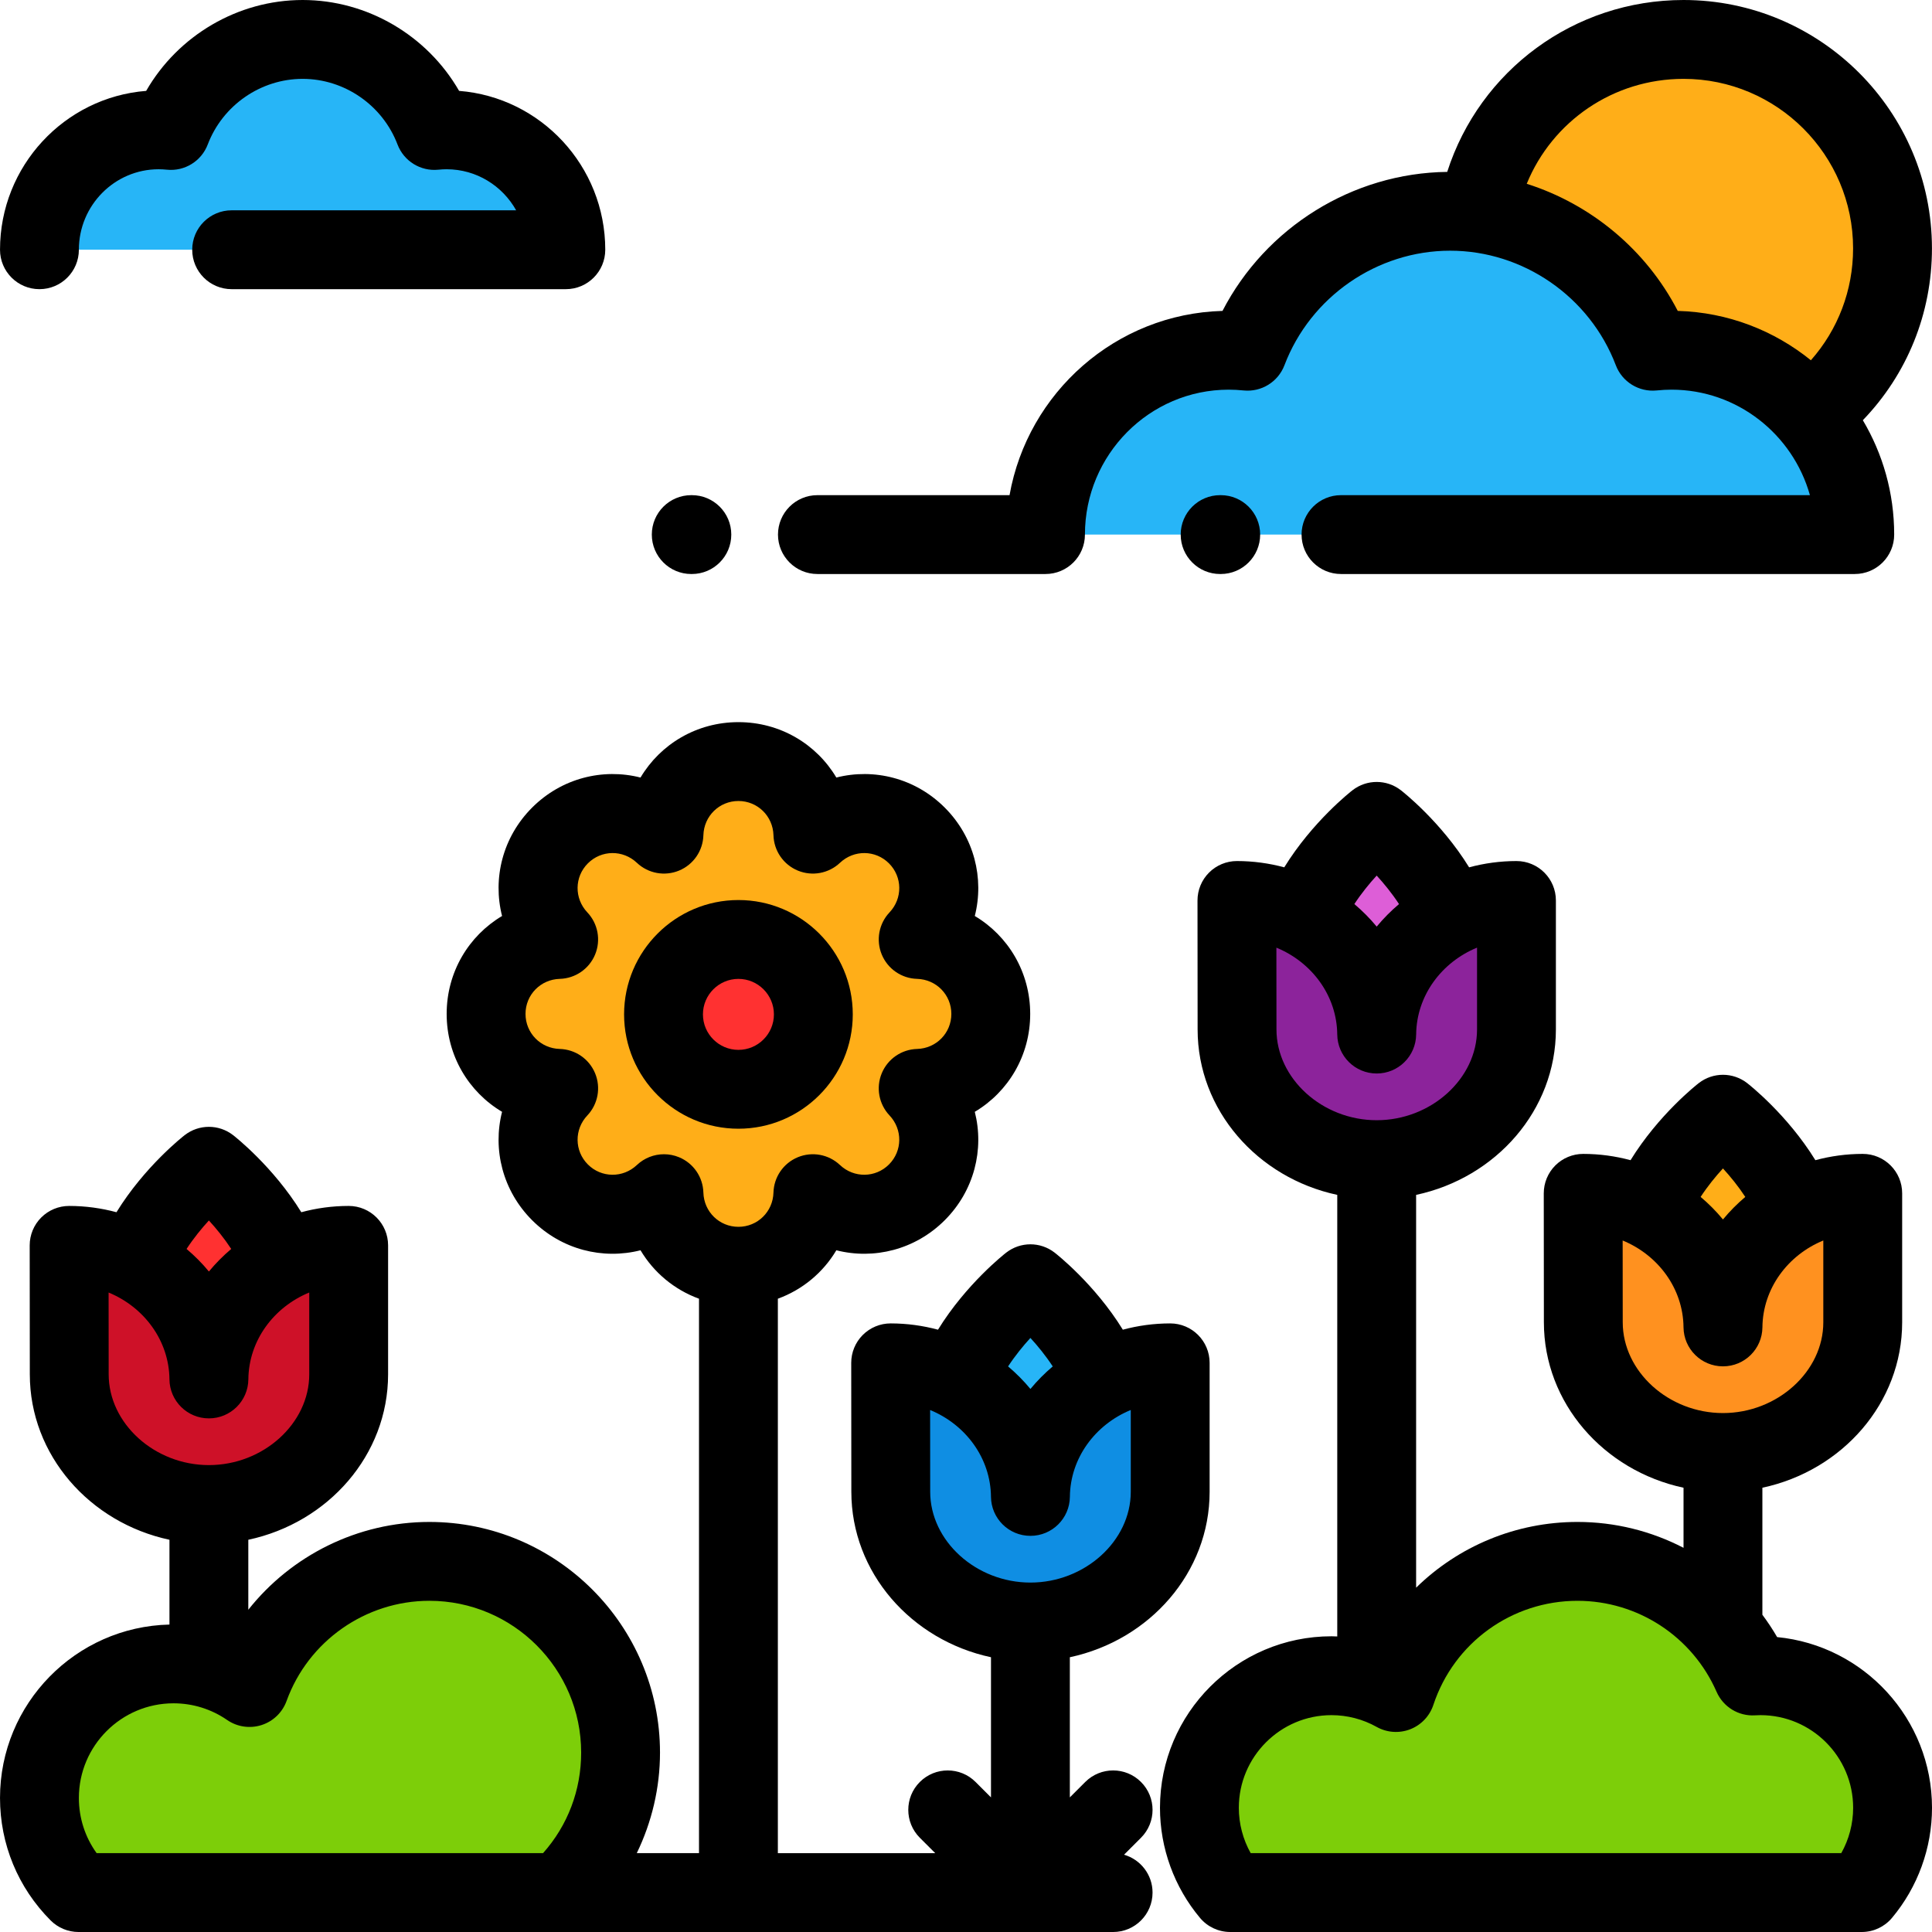 <?xml version="1.0" encoding="iso-8859-1"?>
<!-- Uploaded to: SVG Repo, www.svgrepo.com, Generator: SVG Repo Mixer Tools -->
<svg height="800px" width="800px" version="1.1" id="Layer_1" xmlns="http://www.w3.org/2000/svg" xmlns:xlink="http://www.w3.org/1999/xlink" 
	 viewBox="0 0 511.999 511.999" xml:space="preserve">
<path style="fill:#FF911F;" d="M456.608,351.647h-0.015c-0.188-19.582-16.693-35.401-37.036-35.401l0.031,34.177
	c0,19.168,16.983,34.505,37.008,34.505c20.032,0,37.043-15.38,37.043-34.505v-34.177
	C473.301,316.245,456.798,332.064,456.608,351.647z"/>
<path style="fill:#FFAE18;" d="M478.226,321.778c-6.391-13.079-21.628-26.495-21.628-26.495s-16.195,9.446-21.628,26.495
	l21.624,29.868L478.226,321.778z"/>
<path style="fill:#8C239B;" d="M364.843,274.039h-0.014c-0.188-19.582-16.693-35.401-37.036-35.401l0.031,34.177
	c0,19.168,16.983,34.505,37.008,34.505c20.032,0,37.043-15.38,37.043-34.505v-34.177
	C381.537,238.637,365.034,254.457,364.843,274.039z"/>
<path style="fill:#DD5ED7;" d="M386.462,244.171c-6.391-13.079-21.628-26.495-21.628-26.495s-16.195,9.446-21.628,26.495
	l21.624,29.868L386.462,244.171z"/>
<path style="fill:#0F8EE3;" d="M273.08,396.468h-0.015c-0.188-19.582-16.693-35.401-37.036-35.401l0.031,34.177
	c0,19.168,16.983,34.505,37.008,34.505c20.032,0,37.043-15.38,37.043-34.505v-34.177C289.774,361.067,273.27,376.885,273.08,396.468
	z"/>
<path style="fill:#27B5F7;" d="M294.699,366.599c-6.391-13.079-21.628-26.495-21.628-26.495s-16.195,9.446-21.628,26.495
	l21.624,29.868L294.699,366.599z"/>
<g>
	<path style="fill:#7DCE09;" d="M148.295,501.551c9.94-9.253,16.165-22.443,16.165-37.094c0-27.989-22.689-50.678-50.678-50.678
		c-21.931,0-40.606,13.934-47.662,33.429c-5.725-3.948-12.66-6.264-20.139-6.264c-19.621,0-35.527,15.905-35.527,35.527
		c0,9.79,3.96,18.654,10.365,25.08L148.295,501.551L148.295,501.551z"/>
	<path style="fill:#7DCE09;" d="M493.385,501.551c5.095-6.08,8.166-13.913,8.166-22.465c0-19.333-15.671-35.004-35.004-35.004
		c-0.695,0-1.383,0.026-2.069,0.066c-7.829-17.875-25.667-30.368-46.431-30.368c-22.423,0-41.432,14.569-48.11,34.753
		c-5.053-2.831-10.875-4.451-17.08-4.451c-19.333,0-35.004,15.671-35.004,35.004c0,8.552,3.071,16.385,8.166,22.465H493.385z"/>
</g>
<path style="fill:#FFAE18;" d="M128.819,268.694c0-10.738,8.569-19.433,19.237-19.731c-7.332-7.759-7.243-19.962,0.35-27.557
	c7.593-7.591,19.796-7.682,27.556-0.35c0.298-10.668,8.992-19.237,19.731-19.237c10.738,0,19.433,8.568,19.731,19.237
	c7.759-7.332,19.962-7.241,27.556,0.35c7.592,7.595,7.683,19.798,0.35,27.557c10.667,0.298,19.237,8.992,19.237,19.731
	c0,10.74-8.569,19.434-19.237,19.73c7.332,7.76,7.241,19.962-0.35,27.557c-7.593,7.593-19.797,7.683-27.556,0.351
	c-0.298,10.667-8.992,19.236-19.731,19.236c-10.738,0-19.433-8.568-19.731-19.236c-7.76,7.332-19.962,7.241-27.556-0.351
	c-7.593-7.594-7.683-19.796-0.35-27.557C137.388,288.129,128.819,279.434,128.819,268.694z"/>
<circle style="fill:#FF3131;" cx="195.69" cy="268.821" r="19.853"/>
<path style="fill:#FFAE18;" d="M479.759,109.839c13.234-10.12,21.777-26.063,21.777-44.01c0-30.585-24.794-55.38-55.38-55.38
	c-27.391,0-50.121,19.889-54.574,46.01c0,0,26.716,2.741,46.389,36.618C467.572,94.563,479.759,109.839,479.759,109.839z"/>
<g>
	<path style="fill:#27B5F7;" d="M491.527,141.67c0-26.939-21.781-48.853-48.556-48.853c-1.672,0-3.34,0.093-4.999,0.26
		c-8.42-22.137-29.63-37.089-53.674-37.089c-24.046,0-45.253,14.952-53.673,37.089c-1.66-0.167-3.327-0.26-5.002-0.26
		c-26.771,0-48.552,21.915-48.552,48.853H491.527z"/>
	<path style="fill:#27B5F7;" d="M149.95,66.182c0-17.523-14.168-31.777-31.584-31.777c-1.088,0-2.172,0.061-3.252,0.169
		c-5.476-14.399-19.273-24.125-34.913-24.125c-15.641,0-29.436,9.726-34.913,24.125c-1.079-0.109-2.164-0.169-3.254-0.169
		c-17.414,0-31.581,14.254-31.581,31.777C10.453,66.182,149.95,66.182,149.95,66.182z"/>
</g>
<path style="fill:#CE1128;" d="M55.369,365.436h-0.015c-0.188-19.582-16.693-35.401-37.036-35.401l0.031,34.177
	c0,19.168,16.983,34.505,37.008,34.505c20.032,0,37.043-15.38,37.043-34.505v-34.177C72.061,330.035,55.558,345.855,55.369,365.436z
	"/>
<path style="fill:#FF3131;" d="M76.988,335.568c-6.391-13.079-21.628-26.495-21.628-26.495s-16.195,9.446-21.628,26.495
	l21.624,29.868L76.988,335.568z"/>
<path d="M470.956,433.845c-1.192-2.06-2.501-4.029-3.907-5.915v-33.666c21.175-4.52,37.043-22.455,37.043-43.844v-34.177
	c0-5.771-4.678-10.449-10.449-10.449c-4.34,0-8.545,0.59-12.549,1.666c-7.463-12.108-17.602-20.058-18.089-20.435
	c-3.769-2.924-9.039-2.923-12.808,0c-0.487,0.377-10.627,8.327-18.089,20.434c-4.003-1.075-8.207-1.665-12.547-1.665
	c-2.773,0-5.432,1.102-7.392,3.064c-1.96,1.961-3.059,4.622-3.057,7.395l0.031,34.166c0,21.386,15.853,39.319,37.008,43.842v15.923
	c-8.519-4.415-18.115-6.856-28.104-6.856c-16.4,0-31.604,6.497-42.763,17.422V316.655c21.175-4.519,37.043-22.455,37.043-43.844
	v-34.177c0-5.771-4.678-10.449-10.449-10.449c-4.341,0-8.545,0.59-12.548,1.666c-7.463-12.108-17.603-20.058-18.09-20.435
	c-3.769-2.924-9.039-2.923-12.808,0c-0.487,0.377-10.627,8.326-18.088,20.434c-4.003-1.075-8.208-1.666-12.547-1.666
	c-2.773,0-5.432,1.102-7.392,3.064c-1.96,1.961-3.059,4.622-3.057,7.395l0.031,34.167c0,21.386,15.852,39.319,37.008,43.842v117.026
	c-0.51-0.018-1.018-0.049-1.529-0.049c-25.063,0-45.453,20.39-45.453,45.453c0,10.654,3.767,21.015,10.606,29.177
	c1.985,2.37,4.918,3.738,8.009,3.738h167.365c3.091,0,6.024-1.369,8.009-3.738c6.839-8.162,10.606-18.523,10.606-29.177
	C512,455.51,493.958,436.068,470.956,433.845z M456.599,309.647c1.928,2.1,4.027,4.664,5.919,7.546
	c-2.146,1.82-4.133,3.813-5.915,5.975c-1.784-2.163-3.772-4.157-5.919-5.977C452.574,314.308,454.673,311.745,456.599,309.647z
	 M430.04,350.411l-0.02-21.666c9.385,3.853,16.028,12.712,16.127,23.001c0.055,5.731,4.717,10.349,10.449,10.349h0.015
	c5.731,0,10.393-4.616,10.449-10.348c0.099-10.293,6.746-19.156,16.134-23.007v21.68c0,13.039-12.178,24.056-26.594,24.056
	C442.202,374.477,430.04,363.46,430.04,350.411z M364.834,232.039c1.928,2.1,4.027,4.664,5.918,7.547
	c-2.145,1.819-4.133,3.813-5.915,5.974c-1.784-2.163-3.772-4.157-5.919-5.977C360.81,236.701,362.908,234.138,364.834,232.039z
	 M338.276,272.804l-0.02-21.666c9.385,3.853,16.028,12.712,16.127,23.001c0.055,5.731,4.717,10.349,10.449,10.349h0.014
	c5.731,0,10.393-4.616,10.449-10.348c0.1-10.292,6.746-19.156,16.135-23.007v21.681c0,13.039-12.178,24.056-26.594,24.056
	C350.438,296.869,338.276,285.853,338.276,272.804z M487.957,491.102H331.446c-2.046-3.648-3.144-7.79-3.144-12.016
	c0-13.54,11.015-24.555,24.555-24.555c4.191,0,8.331,1.078,11.972,3.119c2.721,1.523,5.982,1.752,8.888,0.625
	c2.908-1.13,5.159-3.498,6.139-6.459c5.46-16.501,20.807-27.587,38.19-27.587c15.975,0,30.444,9.465,36.86,24.112
	c1.753,4.003,5.811,6.507,10.177,6.238c0.484-0.028,0.971-0.048,1.462-0.048c13.54,0,24.555,11.015,24.555,24.555
	C491.102,483.312,490.003,487.454,487.957,491.102z"/>
<path d="M216.623,152.119h60.447c5.771,0,10.449-4.678,10.449-10.449c0-21.176,17.092-38.404,38.103-38.404
	c1.258,0,2.588,0.07,3.954,0.208c4.7,0.472,9.134-2.265,10.815-6.682c6.906-18.156,24.551-30.354,43.908-30.354
	c19.358,0,37.003,12.198,43.908,30.354c1.68,4.417,6.12,7.151,10.815,6.682c1.365-0.138,2.694-0.208,3.951-0.208
	c17.419,0,32.147,11.841,36.674,27.955h-124.27c-5.771,0-10.449,4.678-10.449,10.449s4.678,10.449,10.449,10.449h136.151
	c5.771,0,10.449-4.678,10.449-10.449c0-11.067-3.032-21.433-8.305-30.308c11.728-12.175,18.314-28.289,18.314-45.534
	C511.985,29.531,482.454,0,446.156,0c-28.997,0-54.006,18.677-62.631,45.553c-25.115,0.292-48.128,14.749-59.551,36.838
	c-28.25,0.784-51.604,21.625-56.436,48.83h-50.916c-5.771,0-10.449,4.678-10.449,10.449S210.852,152.119,216.623,152.119z
	 M446.156,20.898c24.775,0,44.931,20.156,44.931,44.931c0,11.103-4.006,21.52-11.184,29.645
	c-9.719-7.864-21.949-12.712-35.282-13.082c-8.364-16.177-22.949-28.26-40.021-33.686C411.374,32.141,427.564,20.898,446.156,20.898
	z"/>
<path d="M10.453,76.631c5.771,0,10.449-4.678,10.449-10.449c0-11.76,9.48-21.328,21.133-21.328c0.694,0,1.437,0.04,2.208,0.117
	c4.699,0.479,9.132-2.265,10.813-6.682c3.956-10.402,14.061-17.39,25.145-17.39s21.191,6.988,25.147,17.391
	c1.679,4.415,6.11,7.157,10.813,6.682c0.77-0.077,1.512-0.117,2.206-0.117c7.895,0,14.793,4.391,18.42,10.879H61.388
	c-5.771,0-10.449,4.678-10.449,10.449s4.678,10.449,10.449,10.449h88.562c5.771,0,10.449-4.678,10.449-10.449
	c0-22.169-17.09-40.401-38.731-42.098C113.236,9.43,97.384,0,80.201,0C63.018,0,47.166,9.43,38.735,24.085
	C17.095,25.781,0.004,44.014,0.004,66.182C0.004,71.953,4.682,76.631,10.453,76.631z"/>
<path d="M323.343,131.221c-5.771,0-10.449,4.678-10.449,10.449c0,5.771,4.678,10.449,10.449,10.449h0.163
	c5.771,0,10.449-4.678,10.449-10.449s-4.678-10.449-10.449-10.449C323.506,131.221,323.343,131.221,323.343,131.221z"/>
<path d="M183.186,152.119h0.163c5.771,0,10.449-4.678,10.449-10.449s-4.678-10.449-10.449-10.449h-0.163
	c-5.771,0-10.449,4.678-10.449,10.449S177.415,152.119,183.186,152.119z"/>
<path d="M225.993,268.82c0-16.709-13.593-30.302-30.301-30.302c-16.709,0-30.303,13.593-30.303,30.302s13.594,30.302,30.303,30.302
	C212.4,299.122,225.993,285.528,225.993,268.82z M186.287,268.82c0-5.185,4.219-9.404,9.405-9.404c5.185,0,9.403,4.219,9.403,9.404
	s-4.218,9.404-9.403,9.404C190.505,278.224,186.287,274.005,186.287,268.82z"/>
<path d="M302.378,472.244c-4.08-4.081-10.697-4.079-14.777,0l-4.082,4.082v-37.14c21.175-4.52,37.043-22.455,37.043-43.844v-34.177
	c0-5.771-4.678-10.449-10.449-10.449c-4.34,0-8.545,0.59-12.549,1.666c-7.463-12.108-17.602-20.058-18.089-20.435
	c-3.769-2.924-9.039-2.923-12.808,0c-0.487,0.377-10.628,8.327-18.089,20.434c-4.003-1.075-8.207-1.666-12.547-1.666
	c-2.773,0-5.432,1.102-7.392,3.064c-1.96,1.961-3.059,4.622-3.057,7.395l0.031,34.166c0,21.386,15.852,39.319,37.008,43.842v37.141
	l-4.081-4.081c-4.08-4.08-10.697-4.08-14.778,0c-4.08,4.08-4.08,10.697,0,14.778l4.081,4.081h-41.703V344.173
	c6.532-2.383,11.991-6.936,15.498-12.838c9.966,2.534,20.901-0.138,28.729-7.966c7.824-7.827,10.496-18.76,7.962-28.725
	c8.842-5.252,14.684-14.874,14.684-25.948c0-11.073-5.842-20.695-14.684-25.948c2.534-9.965-0.138-20.899-7.964-28.728
	c-7.827-7.826-18.76-10.499-28.727-7.963c-5.253-8.841-14.874-14.683-25.947-14.683s-20.695,5.843-25.948,14.684
	c-9.968-2.535-20.899,0.137-28.728,7.963c-7.826,7.828-10.499,18.761-7.963,28.727c-8.841,5.253-14.683,14.874-14.683,25.948
	c0,11.075,5.841,20.696,14.683,25.948c-2.535,9.967,0.138,20.9,7.964,28.727c7.826,7.826,18.759,10.499,28.727,7.963
	c3.507,5.902,8.966,10.455,15.499,12.839v146.929h-16.49c3.995-8.24,6.154-17.349,6.154-26.645
	c0-33.705-27.421-61.127-61.127-61.127c-18.986,0-36.575,8.876-47.974,23.266v-18.542c21.175-4.52,37.043-22.455,37.043-43.844
	v-34.177c0-5.771-4.678-10.449-10.449-10.449c-4.341,0-8.545,0.59-12.549,1.666c-7.463-12.108-17.602-20.058-18.089-20.435
	c-3.769-2.924-9.039-2.923-12.808,0c-0.487,0.377-10.627,8.327-18.089,20.434c-4.003-1.075-8.207-1.665-12.547-1.665
	c-2.773,0-5.432,1.102-7.392,3.064c-1.96,1.961-3.059,4.622-3.057,7.395l0.031,34.166c0,21.386,15.853,39.319,37.008,43.842v22.471
	c-24.857,0.573-44.906,20.956-44.906,45.948c0,12.251,4.765,23.778,13.414,32.457c1.96,1.966,4.624,3.072,7.401,3.072h274.171
	c5.771,0,10.449-4.678,10.449-10.449c0-4.766-3.194-8.779-7.557-10.034l4.496-4.495C306.459,482.94,306.459,476.324,302.378,472.244
	z M179.962,306.68c-1.293-0.536-2.651-0.797-3.999-0.797c-2.62,0-5.2,0.986-7.177,2.854c-3.704,3.5-9.411,3.437-12.991-0.144
	c-3.581-3.581-3.645-9.288-0.145-12.992c2.83-2.995,3.635-7.372,2.057-11.177c-1.578-3.806-5.244-6.329-9.362-6.444
	c-5.09-0.141-9.077-4.22-9.077-9.285s3.987-9.144,9.078-9.286c4.118-0.115,7.785-2.638,9.361-6.444s0.771-8.184-2.058-11.177
	c-3.499-3.703-3.436-9.409,0.144-12.99c3.581-3.582,9.289-3.644,12.992-0.144c2.994,2.83,7.371,3.634,11.177,2.057
	c3.806-1.577,6.329-5.243,6.444-9.36c0.142-5.092,4.221-9.079,9.286-9.079s9.143,3.987,9.286,9.079
	c0.115,4.118,2.638,7.784,6.445,9.361c3.804,1.577,8.183,0.771,11.177-2.058c3.703-3.5,9.409-3.436,12.989,0.143
	c3.581,3.583,3.646,9.29,0.146,12.992c-2.83,2.995-3.635,7.372-2.058,11.177c1.578,3.805,5.244,6.33,9.361,6.444
	c5.092,0.142,9.079,4.221,9.079,9.286c0,5.066-3.987,9.144-9.078,9.285c-4.118,0.114-7.784,2.637-9.362,6.444
	c-1.578,3.806-0.772,8.184,2.057,11.177c3.499,3.704,3.436,9.411-0.144,12.992c-3.581,3.581-9.287,3.644-12.991,0.145
	c-2.995-2.83-7.371-3.634-11.177-2.058c-3.806,1.578-6.33,5.243-6.444,9.361c-0.142,5.091-4.221,9.078-9.286,9.078
	s-9.144-3.987-9.286-9.078C186.291,311.924,183.768,308.257,179.962,306.68z M273.07,354.568c1.928,2.1,4.027,4.664,5.918,7.546
	c-2.145,1.819-4.133,3.813-5.915,5.974c-1.784-2.162-3.772-4.157-5.919-5.977C269.045,359.23,271.144,356.667,273.07,354.568z
	 M246.511,395.332l-0.02-21.666c9.385,3.853,16.028,12.712,16.127,23.001c0.055,5.731,4.717,10.349,10.449,10.349h0.015
	c5.731,0,10.393-4.616,10.449-10.348c0.099-10.293,6.746-19.156,16.134-23.007v21.68c0,13.039-12.178,24.056-26.594,24.056
	C258.673,419.397,246.511,408.381,246.511,395.332z M55.358,323.438c1.928,2.1,4.027,4.664,5.919,7.546
	c-2.146,1.82-4.133,3.813-5.915,5.975c-1.784-2.163-3.772-4.157-5.919-5.977C51.333,328.099,53.432,325.536,55.358,323.438z
	 M28.799,364.201l-0.02-21.666c9.385,3.853,16.028,12.712,16.127,23.001c0.055,5.731,4.717,10.349,10.449,10.349h0.015
	c5.731,0,10.393-4.616,10.449-10.348c0.099-10.293,6.746-19.156,16.134-23.007v21.68c0,13.039-12.178,24.056-26.594,24.056
	C40.962,388.266,28.799,377.251,28.799,364.201z M25.607,491.102c-3.056-4.236-4.704-9.308-4.704-14.63
	c0-13.827,11.249-25.078,25.078-25.078c5.104,0,10.017,1.528,14.209,4.417c2.667,1.838,6.033,2.337,9.119,1.349
	c3.085-0.987,5.536-3.35,6.638-6.395c5.744-15.873,20.95-26.537,37.836-26.537c22.182,0,40.229,18.046,40.229,40.229
	c0,9.97-3.558,19.294-10.096,26.645H25.607z"/>
</svg>